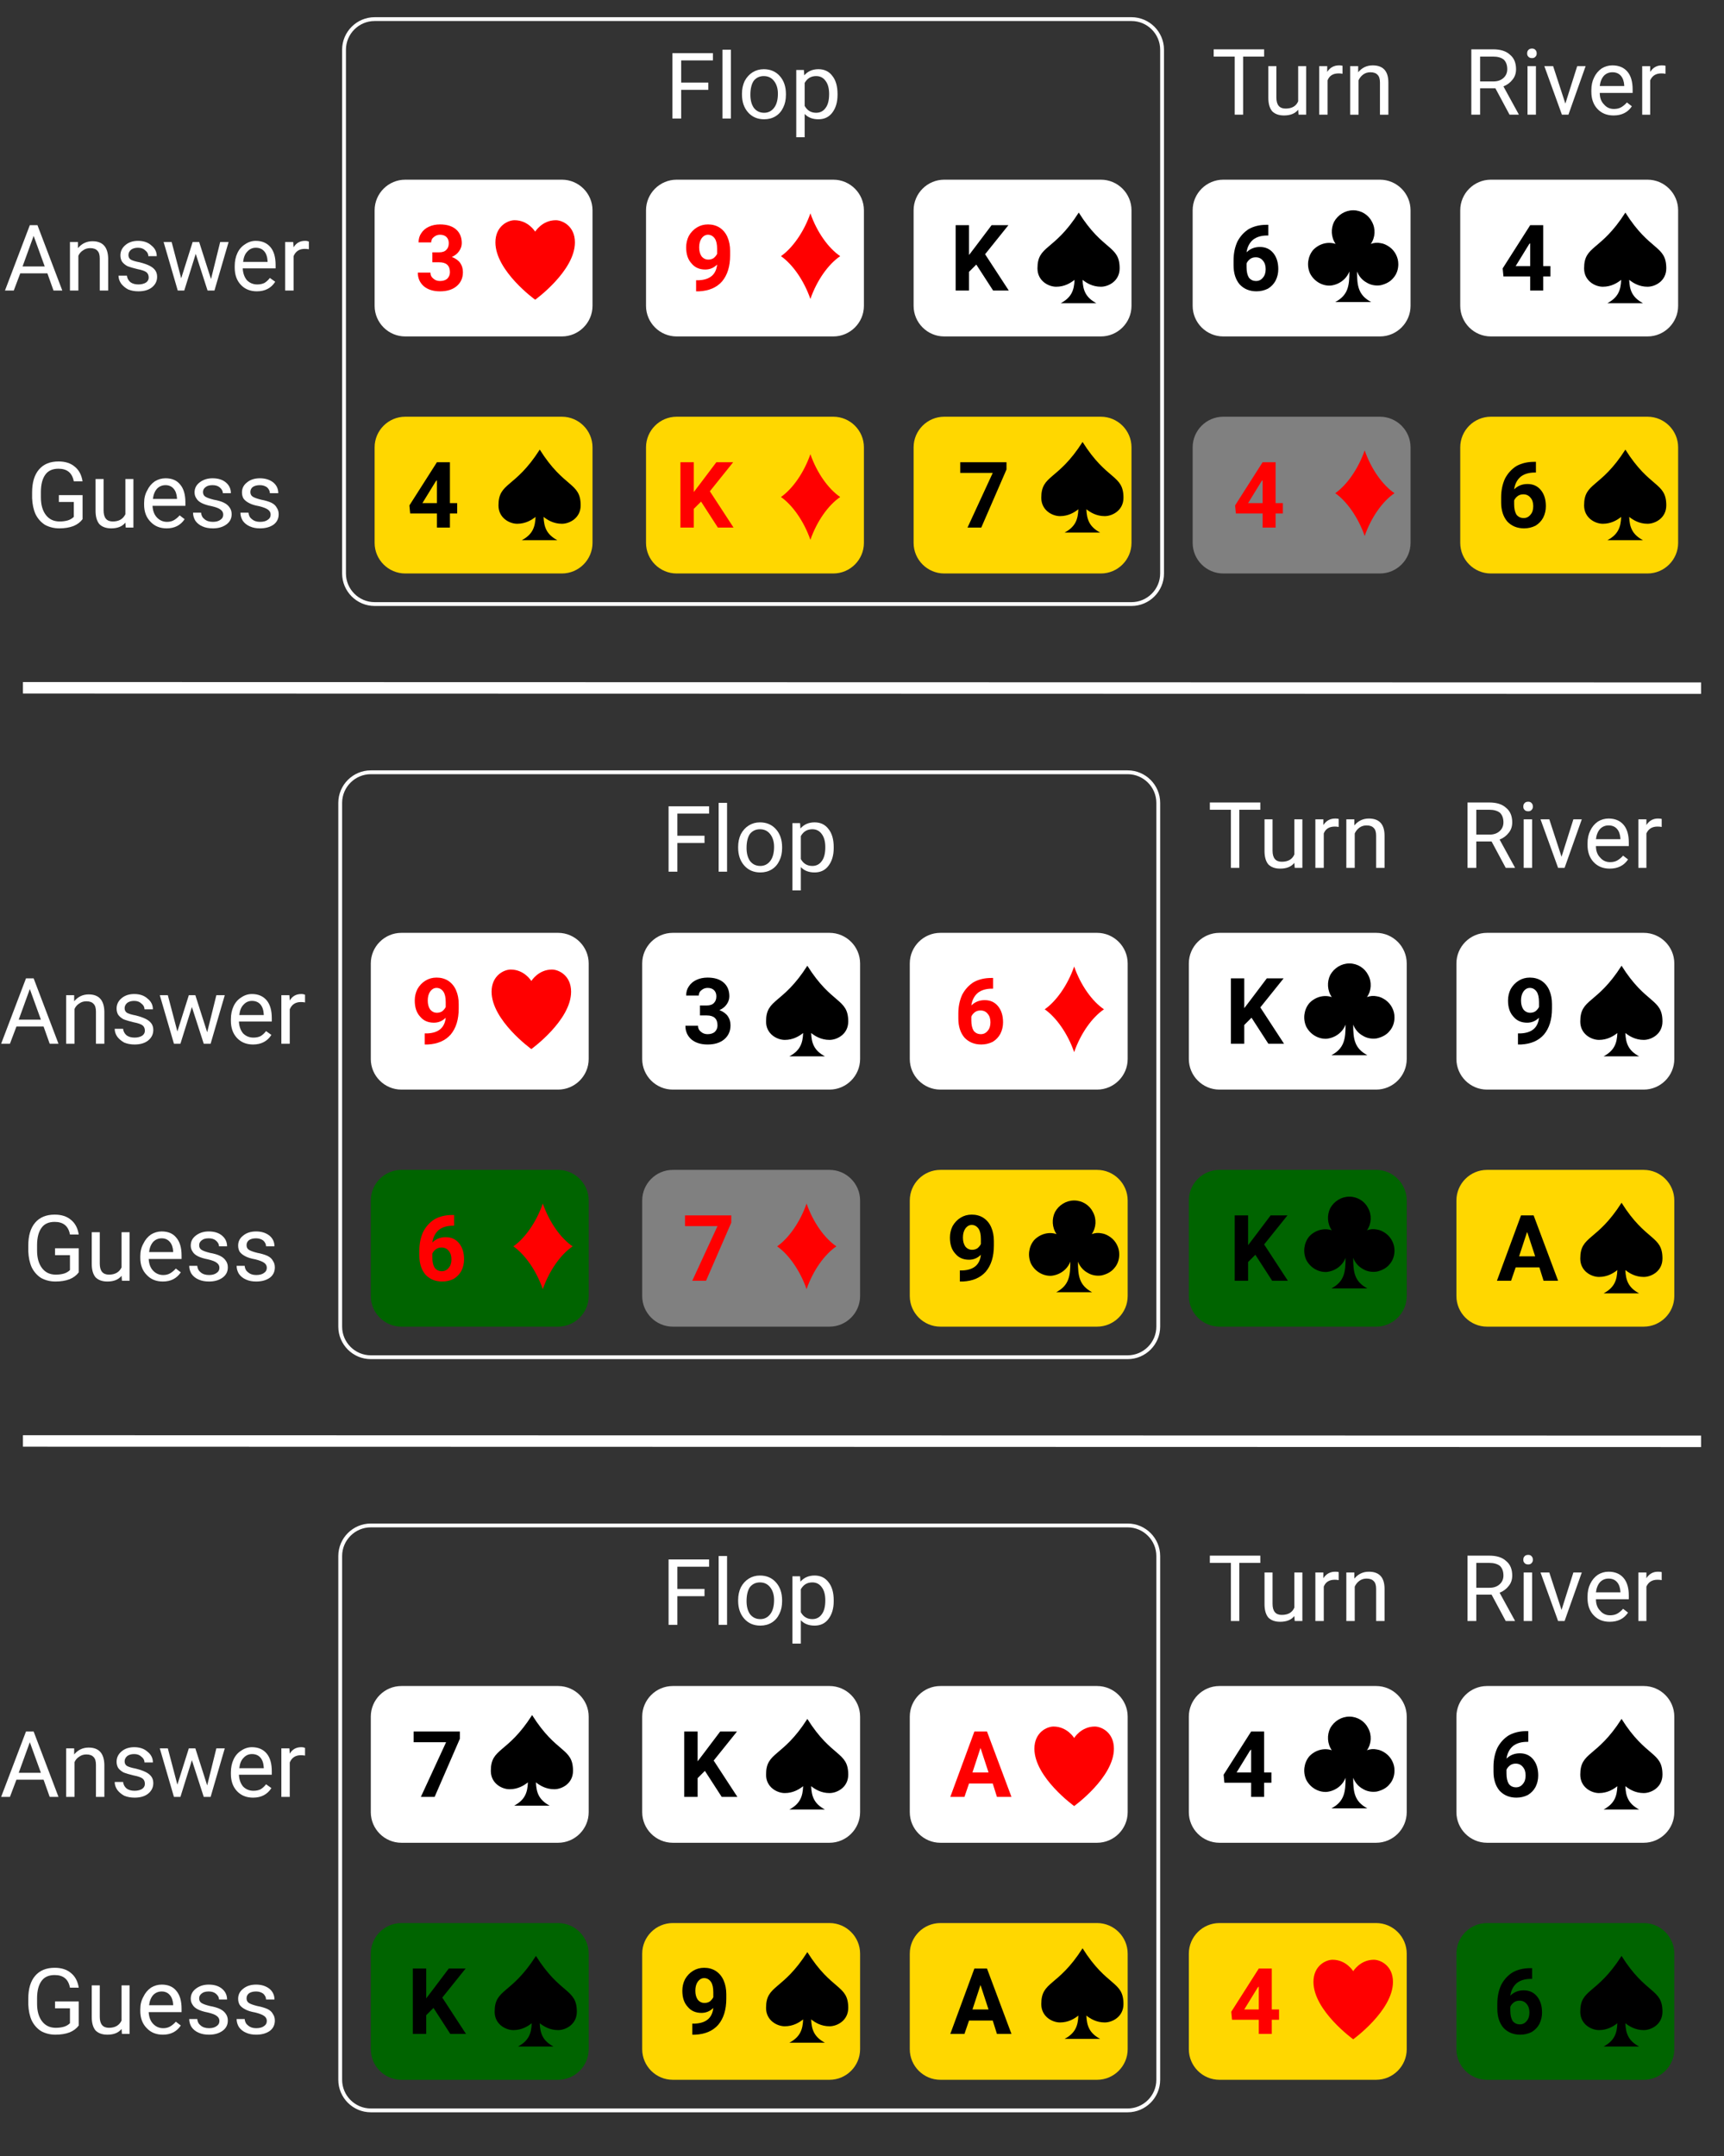 <svg version="1.2" xmlns="http://www.w3.org/2000/svg" viewBox="0 0 451 564" width="451" height="564">
	<rect x="0" y="0" width="451" height="564" fill="#333333" stroke="none"/>
	<title>help1-svg</title>
	<style>
		.s0 { fill: #ffffff } 
		.s1 { fill: #ffd700 } 
		.s2 { fill: #808080 } 
		.s3 { fill: none;stroke: #ffffff } 
		.s4 { fill: #ff0000 } 
		.s5 { fill: #000000 } 
		.s6 { fill: #006400 } 
	</style>
	<path id="Shape 4" class="s0" d="m445 178.5v3l-439-0.1v-3z"/>
	<path id="Answer" fill-rule="evenodd" class="s0" d="m14 76l-1.6-4.5h-7.1l-1.7 4.5h-2.3l6.5-17.1h2l6.5 17.1zm-5.2-14.3l-2.9 8h5.8zm9.5 1.6h2.1v1.6q1.5-1.8 3.8-1.8 4 0 4.1 4.5v8.4h-2.2v-8.4q0-1.4-0.6-2-0.6-0.7-1.9-0.7-1.1 0-1.9 0.6-0.8 0.5-1.2 1.4v9.1h-2.2zm20.6 9.3q0-0.9-0.6-1.4-0.7-0.5-2.3-0.8-1.7-0.4-2.7-0.8-0.9-0.5-1.4-1.2-0.4-0.7-0.4-1.6 0-1.6 1.3-2.7 1.3-1.1 3.3-1.1 2.2 0 3.5 1.2 1.4 1.1 1.4 2.8h-2.2q0-0.9-0.8-1.5-0.7-0.7-1.9-0.7-1.1 0-1.8 0.5-0.7 0.6-0.7 1.4 0 0.8 0.6 1.2 0.7 0.4 2.3 0.7 1.6 0.4 2.6 0.9 1 0.5 1.5 1.2 0.5 0.7 0.5 1.7 0 1.7-1.4 2.8-1.3 1-3.5 1-1.5 0-2.7-0.5-1.1-0.6-1.8-1.5-0.7-1-0.7-2.1h2.2q0.1 1 0.9 1.7 0.8 0.6 2.1 0.6 1.2 0 2-0.5 0.7-0.5 0.7-1.3zm13.2-9.3l3.1 9.7 2.4-9.7h2.2l-3.7 12.7h-1.8l-3.1-9.6-3 9.6h-1.7l-3.7-12.7h2.1l2.5 9.5 3-9.5zm15.1 12.9q-2.6 0-4.2-1.7-1.6-1.7-1.6-4.5v-0.4q0-1.9 0.7-3.4 0.7-1.5 2-2.3 1.3-0.9 2.8-0.9 2.5 0 3.9 1.7 1.3 1.6 1.3 4.6v0.9h-8.6q0.1 1.9 1.1 3.1 1.1 1.1 2.7 1.1 1.1 0 1.9-0.4 0.8-0.5 1.4-1.3l1.4 1q-1.6 2.5-4.8 2.5zm-0.3-11.4q-1.3 0-2.2 1-0.9 0.9-1.1 2.7h6.4v-0.2q-0.1-1.7-0.9-2.6-0.8-0.9-2.2-0.9zm13.9-1.6v2q-0.5-0.1-1.1-0.1-2.1 0-2.9 1.9v9h-2.2v-12.7h2.1l0.1 1.4q1-1.7 3-1.7 0.6 0 1 0.2z"/>
	<path id="Guess" fill-rule="evenodd" class="s0" d="m21.6 129.5v6.3q-0.9 1.2-2.4 1.8-1.6 0.6-3.7 0.6-2 0-3.7-0.9-1.6-1-2.5-2.8-0.8-1.8-0.9-4.2v-1.5q0-3.9 1.8-6 1.8-2.1 5.1-2.1 2.7 0 4.3 1.4 1.6 1.3 2 3.8h-2.3q-0.6-3.3-4-3.3-2.3 0-3.4 1.5-1.2 1.6-1.2 4.6v1.4q0 2.9 1.3 4.6 1.3 1.7 3.6 1.7 1.2 0 2.2-0.3 0.9-0.3 1.5-0.9v-3.9h-3.9v-1.8zm11.3 8.5l-0.1-1.3q-1.2 1.5-3.7 1.5-2 0-3.1-1.1-1-1.2-1-3.5v-8.3h2.1v8.2q0 2.9 2.4 2.9 2.4 0 3.3-1.9v-9.2h2.1v12.7zm10.7 0.2q-2.6 0-4.2-1.7-1.7-1.7-1.7-4.5v-0.4q0-1.9 0.8-3.3 0.7-1.5 2-2.4 1.3-0.8 2.8-0.8 2.5 0 3.8 1.6 1.4 1.6 1.4 4.7v0.9h-8.6q0.1 1.9 1.1 3 1.1 1.2 2.7 1.2 1.1 0 1.9-0.5 0.8-0.5 1.4-1.2l1.3 1q-1.6 2.4-4.7 2.4zm-0.3-11.3q-1.3 0-2.2 0.9-0.9 1-1.1 2.7h6.3v-0.2q-0.1-1.6-0.9-2.5-0.8-0.9-2.1-0.9zm15.1 7.7q0-0.8-0.7-1.3-0.6-0.5-2.3-0.9-1.6-0.3-2.6-0.8-1-0.5-1.4-1.2-0.5-0.7-0.5-1.6 0-1.6 1.3-2.6 1.4-1.1 3.4-1.1 2.2 0 3.5 1.1 1.3 1.1 1.3 2.8h-2.1q0-0.8-0.8-1.5-0.7-0.6-1.9-0.6-1.2 0-1.8 0.5-0.7 0.5-0.7 1.3 0 0.8 0.6 1.2 0.6 0.4 2.2 0.8 1.7 0.3 2.7 0.8 1 0.5 1.5 1.3 0.5 0.7 0.5 1.7 0 1.7-1.4 2.7-1.4 1-3.5 1-1.6 0-2.7-0.5-1.2-0.5-1.9-1.5-0.6-1-0.6-2.1h2.1q0.1 1.1 0.9 1.7 0.8 0.7 2.2 0.7 1.2 0 1.9-0.5 0.8-0.5 0.8-1.4zm12.4 0q0-0.8-0.7-1.3-0.7-0.5-2.3-0.9-1.7-0.3-2.6-0.8-1-0.5-1.5-1.2-0.4-0.7-0.4-1.6 0-1.6 1.3-2.6 1.3-1.1 3.4-1.1 2.1 0 3.5 1.1 1.3 1.1 1.3 2.8h-2.2q0-0.8-0.7-1.5-0.8-0.6-1.9-0.6-1.2 0-1.9 0.5-0.6 0.5-0.6 1.3 0 0.8 0.6 1.2 0.6 0.4 2.2 0.8 1.6 0.3 2.7 0.8 1 0.5 1.4 1.3 0.5 0.7 0.5 1.7 0 1.7-1.3 2.7-1.4 1-3.6 1-1.5 0-2.6-0.5-1.2-0.5-1.9-1.5-0.6-1-0.6-2.1h2.1q0.1 1.1 0.9 1.7 0.8 0.7 2.1 0.7 1.3 0 2-0.5 0.8-0.5 0.8-1.4z"/>
	<path id="Shape 1" class="s0" d="m98 55c0-4.4 3.6-8 8-8h41c4.4 0 8 3.6 8 8v25c0 4.4-3.6 8-8 8h-41c-4.4 0-8-3.6-8-8z"/>
	<path id="Shape 1 copy 3" class="s0" d="m312 55c0-4.4 3.6-8 8-8h41c4.4 0 8 3.6 8 8v25c0 4.4-3.6 8-8 8h-41c-4.4 0-8-3.6-8-8z"/>
	<path id="Shape 1 copy 4" class="s0" d="m382 55c0-4.4 3.6-8 8-8h41c4.4 0 8 3.6 8 8v25c0 4.4-3.6 8-8 8h-41c-4.4 0-8-3.6-8-8z"/>
	<path id="Shape 1 copy" class="s0" d="m169 55c0-4.4 3.6-8 8-8h41c4.4 0 8 3.6 8 8v25c0 4.4-3.6 8-8 8h-41c-4.4 0-8-3.6-8-8z"/>
	<path id="Shape 1 copy 2" class="s0" d="m239 55c0-4.4 3.6-8 8-8h41c4.4 0 8 3.6 8 8v25c0 4.4-3.6 8-8 8h-41c-4.4 0-8-3.6-8-8z"/>
	<path id="Shape 1 copy 5" class="s1" d="m98 117c0-4.4 3.6-8 8-8h41c4.4 0 8 3.6 8 8v25c0 4.4-3.6 8-8 8h-41c-4.4 0-8-3.6-8-8z"/>
	<path id="Shape 1 copy 6" class="s2" d="m312 117c0-4.4 3.6-8 8-8h41c4.4 0 8 3.6 8 8v25c0 4.4-3.6 8-8 8h-41c-4.4 0-8-3.6-8-8z"/>
	<path id="Shape 1 copy 7" class="s1" d="m382 117c0-4.4 3.6-8 8-8h41c4.4 0 8 3.6 8 8v25c0 4.4-3.6 8-8 8h-41c-4.4 0-8-3.6-8-8z"/>
	<path id="Shape 1 copy 8" class="s1" d="m169 117c0-4.4 3.6-8 8-8h41c4.4 0 8 3.6 8 8v25c0 4.4-3.6 8-8 8h-41c-4.4 0-8-3.6-8-8z"/>
	<path id="Shape 1 copy 9" class="s1" d="m239 117c0-4.4 3.6-8 8-8h41c4.4 0 8 3.6 8 8v25c0 4.4-3.6 8-8 8h-41c-4.4 0-8-3.6-8-8z"/>
	<path id="Shape 2" class="s3" d="m90 13c0-4.4 3.6-8 8-8h198c4.4 0 8 3.6 8 8v137c0 4.4-3.6 8-8 8h-198c-4.4 0-8-3.6-8-8z"/>
	<path id="Layer copy 28" class="s4" d="m150.4 63.4c0 7.5-10.4 15-10.4 15 0 0-10.4-7.5-10.4-15 0-4.3 3.3-5.8 5-5.8 3.6 0 5.4 3 5.4 3 0 0 1.8-3 5.4-3 1.7 0 5 1.5 5 5.8z"/>
	<path id="Layer copy" class="s5" d="m151.9 132.2c0 3.3-2.9 4.8-4.9 4.8-2.2 0-3.8-1-4.8-1.8 0.1 2.7 0.8 4.6 3.6 6.1h-9.3c2.8-1.5 3.5-3.4 3.6-6.1-1 0.8-2.6 1.8-4.8 1.8-2 0-4.9-1.5-4.9-4.8 0-6.1 4.3-4.4 10.8-14.6 6.4 10.2 10.7 8.5 10.7 14.6z"/>
	<path id="Layer copy 6" class="s5" d="m435.9 70.2c0 3.3-2.9 4.8-4.9 4.8-2.2 0-3.8-1-4.8-1.8 0.1 2.7 0.8 4.6 3.6 6.1h-9.3c2.8-1.5 3.5-3.4 3.6-6.1-1 0.8-2.6 1.8-4.8 1.8-2 0-4.9-1.5-4.9-4.8 0-6.1 4.3-4.4 10.8-14.6 6.4 10.2 10.7 8.5 10.7 14.6z"/>
	<path id="Layer copy 8" class="s5" d="m435.9 132.2c0 3.3-2.9 4.8-4.9 4.8-2.2 0-3.8-1-4.8-1.8 0.1 2.7 0.8 4.6 3.6 6.1h-9.3c2.8-1.5 3.5-3.4 3.6-6.1-1 0.8-2.6 1.8-4.8 1.8-2 0-4.9-1.5-4.9-4.8 0-6.1 4.3-4.4 10.8-14.6 6.4 10.2 10.7 8.5 10.7 14.6z"/>
	<path id="Layer copy 7" class="s5" d="m292.9 70.2c0 3.3-2.9 4.8-4.9 4.8-2.2 0-3.8-1-4.8-1.8 0.1 2.7 0.8 4.6 3.6 6.1h-9.3c2.8-1.5 3.5-3.4 3.6-6.1-1 0.8-2.6 1.8-4.8 1.8-2 0-4.9-1.5-4.9-4.8 0-6.1 4.3-4.4 10.8-14.6 6.4 10.2 10.7 8.5 10.7 14.6z"/>
	<path id="Layer copy 30" class="s5" d="m293.9 130.2c0 3.3-2.9 4.8-4.9 4.8-2.2 0-3.8-1-4.8-1.8 0.1 2.7 0.8 4.6 3.6 6.1h-9.3c2.8-1.5 3.5-3.4 3.6-6.1-1 0.8-2.6 1.8-4.8 1.8-2 0-4.9-1.5-4.9-4.8 0-6.1 4.3-4.4 10.8-14.6 6.4 10.2 10.7 8.5 10.7 14.6z"/>
	<path id="7" class="s5" d="m263.3 120.9v1.9l-6.6 15.2h-3.6l6.6-14.3h-8.5v-2.8z"/>
	<path id="Layer" class="s5" d="m365.8 69.1c0 1.3-0.4 2.6-1.3 3.6-0.8 1-2 1.6-3.3 1.9-1.2 0.2-2.6 0-3.7-0.7-1.1-0.6-2-1.6-2.5-2.9 0 3.7 0.3 6.2 3.7 8h-9.4c3.4-1.8 3.7-4.3 3.7-8-0.8 2.1-2.8 3.5-5 3.7-2.2 0.1-4.3-1.2-5.3-3.2-0.9-2-0.6-4.4 0.8-6.1 1.5-1.6 3.8-2.3 5.9-1.6-1.2-1.7-1.3-4-0.4-5.8 1-1.8 2.9-3 5-3 2.1 0 4 1.2 4.9 3 1 1.8 0.9 4.1-0.3 5.8 0.8-0.3 1.7-0.4 2.6-0.2 0.8 0.1 1.6 0.5 2.3 1 0.7 0.5 1.3 1.2 1.7 2 0.4 0.8 0.6 1.6 0.6 2.5z"/>
	<path id="Layer copy 2" class="s4" d="m364.8 129c-3.1 2.1-6.1 6.3-7.8 11.2-1.7-4.9-4.7-9.1-7.7-11.2 3-2.1 6-6.3 7.7-11.2 1.7 4.9 4.7 9.1 7.8 11.2z"/>
	<path id="Layer copy 5" class="s4" d="m219.8 67c-3.1 2.1-6.1 6.3-7.8 11.2-1.7-4.9-4.7-9.1-7.7-11.2 3-2.1 6-6.3 7.7-11.2 1.7 4.9 4.7 9.1 7.8 11.2z"/>
	<path id="Layer copy 29" class="s4" d="m219.8 130c-3.1 2.1-6.1 6.3-7.8 11.2-1.7-4.9-4.7-9.1-7.7-11.2 3-2.1 6-6.3 7.7-11.2 1.7 4.9 4.7 9.1 7.8 11.2z"/>
	<path id="K copy 5" class="s5" d="m259.8 76l-4.4-6.8-1.9 1.9v4.9h-3.5v-17.1h3.5v7.8l1.6-2.1 4.3-5.7h4.4l-6.1 7.6 6.2 9.5z"/>
	<path id="K copy 6" class="s4" d="m187.8 138l-4.4-6.8-1.9 1.9v4.9h-3.5v-17.1h3.5v7.8l1.6-2.1 4.3-5.7h4.4l-6.1 7.6 6.2 9.5z"/>
	<path id="9 copy 3" fill-rule="evenodd" class="s4" d="m187.6 69.2q-1.3 1.3-3.1 1.3-2.3 0-3.6-1.6-1.4-1.5-1.4-4.2 0-1.6 0.7-3 0.8-1.4 2.1-2.2 1.3-0.8 2.9-0.8 1.7 0 3 0.8 1.4 0.9 2.1 2.5 0.7 1.6 0.7 3.6v1.2q0 4.3-2.1 6.8-2.1 2.4-6 2.6h-0.8v-2.9h0.7q4.4-0.2 4.8-4.1zm-2.3-1.3q0.8 0 1.4-0.4 0.6-0.5 0.9-1.1v-1.3q0-1.8-0.6-2.7-0.7-1-1.8-1-1 0-1.7 1-0.6 0.9-0.6 2.3 0 1.4 0.6 2.3 0.7 0.9 1.8 0.9z"/>
	<path id="4" fill-rule="evenodd" class="s4" d="m333.7 120.9v10.7h1.9v2.7h-1.9v3.7h-3.4v-3.7h-7l-0.2-2.1 7.2-11.3zm-3.7 5l-3.5 5.7h3.8v-6z"/>
	<path id="6" fill-rule="evenodd" class="s5" d="m401.3 120.8h0.5v2.8h-0.3q-2.3 0-3.7 1.1-1.4 1.2-1.7 3.3 1.4-1.4 3.5-1.4 2.2 0 3.5 1.6 1.3 1.6 1.3 4.2 0 1.6-0.7 3-0.7 1.3-2 2.1-1.4 0.7-3 0.7-2.7 0-4.4-1.8-1.6-1.9-1.6-5v-1.3q0-2.7 1-4.9 1.1-2.1 3-3.3 2-1.1 4.6-1.1zm-2.8 8.5q-0.8 0-1.4 0.4-0.7 0.5-1 1.2v1q0 1.7 0.6 2.7 0.7 0.9 1.9 0.9 1.1 0 1.8-0.9 0.7-0.8 0.7-2.2 0-1.4-0.7-2.2-0.7-0.9-1.9-0.9z"/>
	<path id="6" fill-rule="evenodd" class="s5" d="m331.3 58.8h0.5v2.8h-0.3q-2.3 0-3.7 1.1-1.4 1.2-1.7 3.3 1.4-1.4 3.5-1.4 2.2 0 3.5 1.6 1.3 1.6 1.3 4.2 0 1.6-0.7 3-0.7 1.3-2 2.1-1.4 0.7-3 0.7-2.7 0-4.4-1.8-1.6-1.9-1.6-5v-1.3q0-2.7 1-4.9 1.1-2.1 3-3.3 2-1.1 4.6-1.1zm-2.8 8.5q-0.8 0-1.4 0.4-0.7 0.5-1 1.2v1q0 1.7 0.6 2.7 0.7 0.9 1.9 0.9 1.1 0 1.8-0.9 0.7-0.8 0.7-2.2 0-1.4-0.7-2.2-0.7-0.9-1.9-0.9z"/>
	<path id="4" fill-rule="evenodd" class="s5" d="m403.7 58.9v10.7h1.9v2.7h-1.9v3.7h-3.4v-3.7h-7l-0.2-2.1 7.2-11.3zm-3.7 5l-3.5 5.7h3.8v-6z"/>
	<path id="4 copy 5" fill-rule="evenodd" class="s5" d="m117.7 120.9v10.7h1.9v2.7h-1.9v3.7h-3.4v-3.7h-7l-0.2-2.1 7.2-11.3zm-3.7 5l-3.5 5.7h3.8v-6z"/>
	<path id="3" class="s4" d="m113.1 68.6v-2.6h1.8q1.3 0 1.9-0.7 0.6-0.6 0.6-1.7 0-1-0.6-1.6-0.6-0.6-1.7-0.6-0.9 0-1.6 0.6-0.7 0.5-0.7 1.4h-3.3q0-1.4 0.7-2.4 0.7-1.1 2-1.7 1.3-0.6 2.9-0.6 2.7 0 4.2 1.3 1.5 1.3 1.5 3.6 0 1.1-0.7 2.1-0.7 1-1.9 1.5 1.5 0.6 2.2 1.6 0.7 1 0.7 2.4 0 2.3-1.7 3.7-1.6 1.3-4.3 1.3-2.6 0-4.2-1.3-1.6-1.4-1.6-3.6h3.3q0 1 0.8 1.6 0.7 0.6 1.7 0.6 1.2 0 1.9-0.6 0.7-0.7 0.7-1.7 0-2.6-2.8-2.6z"/>
	<path id="Flop" fill-rule="evenodd" class="s0" d="m185.3 21.6v1.9h-7.1v7.5h-2.3v-17.1h10.6v1.9h-8.3v5.8zm5.9-8.6v18h-2.2v-18zm2.9 11.7v-0.2q0-1.8 0.7-3.3 0.8-1.5 2.1-2.3 1.3-0.8 2.9-0.8 2.6 0 4.2 1.8 1.6 1.8 1.6 4.7v0.2q0 1.9-0.7 3.3-0.7 1.5-2 2.3-1.3 0.8-3 0.8-2.6 0-4.2-1.8-1.6-1.8-1.6-4.7zm2.2 0.1q0 2.1 0.9 3.4 1 1.3 2.7 1.3 1.6 0 2.6-1.3 1-1.3 1-3.7 0-2-1-3.3-1-1.3-2.7-1.3-1.6 0-2.6 1.2-0.9 1.3-0.9 3.7zm22.8-0.2v0.2q0 2.9-1.4 4.7-1.3 1.7-3.6 1.7-2.3 0-3.6-1.4v6.1h-2.2v-17.6h2l0.1 1.4q1.4-1.6 3.7-1.6 2.3 0 3.6 1.7 1.4 1.7 1.4 4.8zm-2.2 0q0-2.2-0.9-3.4-0.9-1.3-2.5-1.3-2 0-3 1.8v6q1 1.8 3 1.8 1.6 0 2.5-1.3 0.9-1.2 0.9-3.6z"/>
	<path id="Turn" class="s0" d="m330.7 12.9v1.9h-5.5v15.2h-2.2v-15.2h-5.5v-1.9zm9 17.1l-0.1-1.3q-1.2 1.5-3.7 1.5-2 0-3.1-1.1-1-1.2-1-3.5v-8.3h2.1v8.2q0 2.9 2.4 2.9 2.5 0 3.3-1.9v-9.2h2.1v12.7zm11.5-12.8v2.1q-0.5-0.1-1-0.1-2.2 0-2.9 1.8v9h-2.2v-12.7h2.1v1.5q1.1-1.7 3.1-1.7 0.6 0 0.9 0.1zm2 0.1h2.1v1.6q1.5-1.8 3.8-1.8 4.1 0 4.1 4.5v8.4h-2.2v-8.4q0-1.4-0.6-2-0.6-0.7-1.9-0.7-1.1 0-1.9 0.6-0.8 0.6-1.2 1.5v9h-2.2z"/>
	<path id="River" fill-rule="evenodd" class="s0" d="m394.9 30l-3.7-6.9h-4v6.9h-2.3v-17.1h5.7q2.9 0 4.4 1.4 1.6 1.3 1.6 3.8 0 1.6-0.9 2.7-0.9 1.2-2.4 1.8l4 7.3v0.1zm-7.7-15.2v6.5h3.5q1.6 0 2.6-0.9 1-0.9 1-2.3 0-1.6-0.9-2.5-1-0.8-2.8-0.8zm14.6 2.5v12.7h-2.2v-12.7zm-2.3-3.3q0-0.6 0.3-0.9 0.3-0.4 1-0.4 0.6 0 0.9 0.4 0.3 0.3 0.3 0.9 0 0.5-0.3 0.8-0.3 0.4-0.9 0.4-0.7 0-1-0.4-0.3-0.3-0.3-0.8zm6.8 3.3l3.2 9.8 3.1-9.8h2.2l-4.5 12.7h-1.7l-4.6-12.7zm15.8 12.9q-2.6 0-4.2-1.7-1.6-1.7-1.6-4.5v-0.4q0-1.9 0.7-3.3 0.7-1.5 2-2.4 1.3-0.8 2.8-0.8 2.5 0 3.9 1.6 1.4 1.6 1.4 4.7v0.9h-8.6q0 1.9 1.1 3 1 1.2 2.6 1.2 1.2 0 2-0.5 0.8-0.5 1.4-1.2l1.3 1q-1.6 2.4-4.8 2.4zm-0.3-11.3q-1.3 0-2.2 0.9-0.9 1-1.1 2.7h6.4v-0.2q-0.1-1.6-0.9-2.5-0.8-0.9-2.2-0.9zm13.9 0.4q-0.5-0.1-1.1-0.1-2.1 0-2.9 1.8v9h-2.1v-12.7h2.1v1.5q1.1-1.7 3-1.7 0.7 0 1 0.1z"/>
	<path id="Shape 4 copy" class="s0" d="m445 375.5v3l-439-0.1v-3z"/>
	<path id="Answer copy" fill-rule="evenodd" class="s0" d="m13 273l-1.6-4.5h-7.1l-1.7 4.5h-2.3l6.5-17.1h2l6.5 17.1zm-5.2-14.3l-2.9 8h5.8zm9.5 1.6h2.1v1.6q1.5-1.8 3.8-1.8 4 0 4.1 4.5v8.4h-2.2v-8.4q0-1.4-0.6-2-0.6-0.7-1.9-0.7-1.1 0-1.9 0.6-0.8 0.5-1.2 1.4v9.1h-2.2zm20.6 9.3q0-0.9-0.6-1.4-0.7-0.5-2.3-0.8-1.7-0.4-2.7-0.8-0.9-0.5-1.4-1.2-0.4-0.7-0.4-1.6 0-1.6 1.3-2.7 1.3-1.1 3.3-1.1 2.2 0 3.5 1.2 1.4 1.1 1.4 2.8h-2.2q0-0.9-0.8-1.5-0.7-0.7-1.9-0.7-1.1 0-1.8 0.5-0.7 0.6-0.7 1.4 0 0.8 0.6 1.2 0.7 0.4 2.3 0.7 1.6 0.4 2.6 0.9 1 0.5 1.5 1.2 0.5 0.7 0.5 1.7 0 1.7-1.4 2.8-1.3 1-3.5 1-1.5 0-2.7-0.5-1.1-0.6-1.8-1.5-0.7-1-0.7-2.1h2.2q0.1 1 0.9 1.7 0.8 0.6 2.1 0.6 1.2 0 2-0.5 0.7-0.5 0.7-1.3zm13.2-9.3l3.1 9.7 2.4-9.7h2.2l-3.7 12.7h-1.8l-3.1-9.6-3 9.6h-1.7l-3.7-12.7h2.1l2.5 9.5 3-9.5zm15.1 12.9q-2.6 0-4.2-1.7-1.6-1.7-1.6-4.5v-0.4q0-1.9 0.7-3.4 0.7-1.5 2-2.3 1.3-0.9 2.8-0.9 2.5 0 3.9 1.7 1.3 1.6 1.3 4.6v0.9h-8.6q0.1 1.9 1.1 3.1 1.1 1.1 2.7 1.1 1.1 0 1.9-0.4 0.8-0.5 1.4-1.3l1.4 1q-1.6 2.5-4.8 2.5zm-0.3-11.4q-1.3 0-2.2 1-0.9 0.9-1.1 2.7h6.4v-0.2q-0.1-1.7-0.9-2.6-0.8-0.9-2.2-0.9zm13.9-1.6v2q-0.5-0.1-1.1-0.1-2.1 0-2.9 1.9v9h-2.2v-12.7h2.1l0.1 1.4q1-1.7 3-1.7 0.6 0 1 0.2z"/>
	<path id="Guess copy" fill-rule="evenodd" class="s0" d="m20.6 326.5v6.3q-0.9 1.2-2.4 1.8-1.6 0.6-3.7 0.6-2 0-3.7-0.9-1.6-1-2.5-2.8-0.8-1.8-0.9-4.2v-1.5q0-3.9 1.8-6 1.8-2.1 5.1-2.1 2.7 0 4.3 1.4 1.6 1.3 2 3.8h-2.3q-0.6-3.3-4-3.3-2.3 0-3.4 1.5-1.2 1.6-1.2 4.6v1.4q0 2.9 1.3 4.6 1.3 1.7 3.6 1.7 1.2 0 2.2-0.3 0.9-0.3 1.5-0.9v-3.9h-3.9v-1.8zm11.3 8.5l-0.1-1.3q-1.2 1.5-3.7 1.5-2 0-3.1-1.1-1-1.2-1-3.5v-8.3h2.1v8.2q0 2.9 2.4 2.9 2.4 0 3.3-1.9v-9.2h2.1v12.7zm10.7 0.2q-2.6 0-4.2-1.7-1.7-1.7-1.7-4.5v-0.4q0-1.9 0.8-3.3 0.7-1.5 2-2.4 1.3-0.8 2.8-0.8 2.5 0 3.8 1.6 1.4 1.6 1.4 4.7v0.9h-8.6q0.1 1.9 1.1 3 1.1 1.2 2.7 1.2 1.1 0 1.9-0.5 0.8-0.5 1.4-1.2l1.3 1q-1.6 2.4-4.7 2.4zm-0.3-11.3q-1.3 0-2.2 0.9-0.9 1-1.1 2.7h6.3v-0.2q-0.1-1.6-0.9-2.5-0.8-0.9-2.1-0.9zm15.1 7.7q0-0.8-0.7-1.3-0.6-0.5-2.3-0.9-1.6-0.3-2.6-0.8-1-0.5-1.4-1.2-0.5-0.7-0.5-1.6 0-1.6 1.3-2.6 1.4-1.1 3.4-1.1 2.2 0 3.5 1.1 1.3 1.1 1.3 2.8h-2.1q0-0.8-0.8-1.5-0.7-0.6-1.9-0.6-1.2 0-1.8 0.5-0.7 0.5-0.7 1.3 0 0.8 0.6 1.2 0.6 0.4 2.2 0.8 1.7 0.3 2.7 0.8 1 0.5 1.5 1.3 0.5 0.7 0.5 1.7 0 1.7-1.4 2.7-1.4 1-3.5 1-1.6 0-2.7-0.5-1.2-0.5-1.9-1.5-0.6-1-0.6-2.1h2.1q0.1 1.1 0.9 1.7 0.8 0.7 2.2 0.7 1.2 0 1.9-0.5 0.8-0.5 0.8-1.4zm12.4 0q0-0.8-0.7-1.3-0.7-0.5-2.3-0.9-1.7-0.3-2.6-0.8-1-0.5-1.5-1.2-0.4-0.7-0.4-1.6 0-1.6 1.3-2.6 1.3-1.1 3.4-1.1 2.1 0 3.5 1.1 1.3 1.1 1.3 2.8h-2.2q0-0.8-0.7-1.5-0.8-0.6-1.9-0.6-1.2 0-1.9 0.5-0.6 0.5-0.6 1.3 0 0.8 0.6 1.2 0.6 0.4 2.2 0.8 1.6 0.3 2.7 0.8 1 0.5 1.4 1.3 0.5 0.7 0.5 1.7 0 1.7-1.3 2.7-1.4 1-3.6 1-1.5 0-2.6-0.5-1.2-0.5-1.9-1.5-0.6-1-0.6-2.1h2.1q0.1 1.1 0.9 1.7 0.8 0.7 2.1 0.7 1.3 0 2-0.5 0.8-0.5 0.8-1.4z"/>
	<path id="Shape 1 copy 10" class="s0" d="m97 252c0-4.4 3.6-8 8-8h41c4.4 0 8 3.6 8 8v25c0 4.4-3.6 8-8 8h-41c-4.4 0-8-3.6-8-8z"/>
	<path id="Shape 1 copy 11" class="s0" d="m311 252c0-4.4 3.6-8 8-8h41c4.4 0 8 3.6 8 8v25c0 4.4-3.6 8-8 8h-41c-4.4 0-8-3.6-8-8z"/>
	<path id="Shape 1 copy 12" class="s0" d="m381 252c0-4.4 3.6-8 8-8h41c4.4 0 8 3.6 8 8v25c0 4.4-3.6 8-8 8h-41c-4.4 0-8-3.6-8-8z"/>
	<path id="Shape 1 copy 13" class="s0" d="m168 252c0-4.4 3.6-8 8-8h41c4.4 0 8 3.6 8 8v25c0 4.4-3.6 8-8 8h-41c-4.4 0-8-3.6-8-8z"/>
	<path id="Shape 1 copy 14" class="s0" d="m238 252c0-4.4 3.6-8 8-8h41c4.4 0 8 3.6 8 8v25c0 4.4-3.6 8-8 8h-41c-4.4 0-8-3.6-8-8z"/>
	<path id="Shape 1 copy 15" class="s1" d="m238 314c0-4.4 3.6-8 8-8h41c4.4 0 8 3.6 8 8v25c0 4.4-3.6 8-8 8h-41c-4.4 0-8-3.6-8-8z"/>
	<path id="Shape 1 copy 16" class="s6" d="m311 314c0-4.4 3.6-8 8-8h41c4.4 0 8 3.6 8 8v25c0 4.4-3.6 8-8 8h-41c-4.4 0-8-3.6-8-8z"/>
	<path id="Shape 1 copy 17" class="s1" d="m381 314c0-4.4 3.6-8 8-8h41c4.4 0 8 3.6 8 8v25c0 4.4-3.6 8-8 8h-41c-4.4 0-8-3.6-8-8z"/>
	<path id="Shape 1 copy 18" class="s2" d="m168 314c0-4.4 3.6-8 8-8h41c4.4 0 8 3.6 8 8v25c0 4.4-3.6 8-8 8h-41c-4.4 0-8-3.6-8-8z"/>
	<path id="Shape 1 copy 19" class="s6" d="m97 314c0-4.4 3.6-8 8-8h41c4.4 0 8 3.6 8 8v25c0 4.4-3.6 8-8 8h-41c-4.4 0-8-3.6-8-8z"/>
	<path id="Shape 2 copy" class="s3" d="m89 210c0-4.4 3.6-8 8-8h198c4.4 0 8 3.6 8 8v137c0 4.4-3.6 8-8 8h-198c-4.4 0-8-3.6-8-8z"/>
	<path id="3 copy" class="s5" d="m183.1 265.6v-2.6h1.8q1.3 0 1.9-0.7 0.6-0.6 0.6-1.7 0-1-0.6-1.6-0.6-0.6-1.7-0.6-0.9 0-1.6 0.6-0.7 0.5-0.7 1.4h-3.3q0-1.4 0.7-2.4 0.7-1.1 2-1.7 1.3-0.6 2.9-0.6 2.7 0 4.2 1.3 1.5 1.3 1.5 3.6 0 1.1-0.7 2.1-0.7 1-1.9 1.5 1.5 0.6 2.2 1.6 0.7 1 0.7 2.4 0 2.3-1.7 3.7-1.6 1.3-4.3 1.3-2.6 0-4.2-1.3-1.6-1.4-1.6-3.6h3.3q0 1 0.8 1.6 0.7 0.6 1.7 0.6 1.2 0 1.9-0.6 0.7-0.7 0.7-1.7 0-2.6-2.8-2.6z"/>
	<path id="Layer copy 31" class="s4" d="m149.4 259.4c0 7.5-10.4 15-10.4 15 0 0-10.4-7.5-10.4-15 0-4.3 3.3-5.8 5-5.8 3.6 0 5.4 3 5.4 3 0 0 1.8-3 5.4-3 1.7 0 5 1.5 5 5.8z"/>
	<path id="Layer copy 9" class="s5" d="m221.9 267.2c0 3.3-2.9 4.8-4.9 4.8-2.2 0-3.8-1-4.8-1.8 0.1 2.7 0.8 4.6 3.6 6.1h-9.3c2.8-1.5 3.5-3.4 3.6-6.1-1 0.8-2.6 1.8-4.8 1.8-2 0-4.9-1.5-4.9-4.8 0-6.1 4.3-4.4 10.8-14.6 6.4 10.2 10.7 8.5 10.7 14.6z"/>
	<path id="Layer copy 11" class="s5" d="m434.9 267.2c0 3.3-2.9 4.8-4.9 4.8-2.2 0-3.8-1-4.8-1.8 0.1 2.7 0.8 4.6 3.6 6.1h-9.3c2.8-1.5 3.5-3.4 3.6-6.1-1 0.8-2.6 1.8-4.8 1.8-2 0-4.9-1.5-4.9-4.8 0-6.1 4.3-4.4 10.8-14.6 6.4 10.2 10.7 8.5 10.7 14.6z"/>
	<path id="Layer copy 14" class="s5" d="m364.8 266.1c0 1.3-0.4 2.6-1.3 3.6-0.8 1-2 1.6-3.3 1.9-1.2 0.2-2.6 0-3.7-0.7-1.1-0.6-2-1.6-2.5-2.9 0 3.7 0.3 6.2 3.7 8h-9.4c3.4-1.8 3.7-4.3 3.7-8-0.8 2.1-2.8 3.5-5 3.7-2.2 0.1-4.3-1.2-5.3-3.2-0.9-2-0.6-4.4 0.8-6.1 1.5-1.6 3.8-2.3 5.9-1.6-1.2-1.7-1.3-4-0.4-5.8 1-1.8 2.9-3 5-3 2.1 0 4 1.2 4.9 3 1 1.8 0.9 4.1-0.3 5.8 0.8-0.3 1.7-0.4 2.6-0.2 0.8 0.1 1.6 0.5 2.3 1 0.7 0.5 1.3 1.2 1.7 2 0.4 0.8 0.6 1.6 0.6 2.5z"/>
	<path id="Layer copy 34" class="s5" d="m364.8 327.1c0 1.3-0.4 2.6-1.3 3.6-0.8 1-2 1.6-3.3 1.9-1.2 0.2-2.6 0-3.7-0.7-1.1-0.6-2-1.6-2.5-2.9 0 3.7 0.3 6.2 3.7 8h-9.4c3.4-1.8 3.7-4.3 3.7-8-0.8 2.1-2.8 3.5-5 3.7-2.2 0.1-4.3-1.2-5.3-3.2-0.9-2-0.6-4.4 0.8-6.1 1.5-1.6 3.8-2.3 5.9-1.6-1.2-1.7-1.3-4-0.4-5.8 1-1.8 2.9-3 5-3 2.1 0 4 1.2 4.9 3 1 1.8 0.9 4.1-0.3 5.8 0.8-0.3 1.7-0.4 2.6-0.2 0.8 0.1 1.6 0.5 2.3 1 0.7 0.5 1.3 1.2 1.7 2 0.4 0.8 0.6 1.6 0.6 2.5z"/>
	<path id="Layer copy 15" class="s5" d="m292.8 328.1c0 1.3-0.4 2.6-1.3 3.6-0.8 1-2 1.6-3.3 1.9-1.2 0.2-2.6 0-3.7-0.7-1.1-0.6-2-1.6-2.5-2.9 0 3.7 0.3 6.2 3.7 8h-9.4c3.4-1.8 3.7-4.3 3.7-8-0.8 2.1-2.8 3.5-5 3.7-2.2 0.1-4.3-1.2-5.3-3.2-0.9-2-0.6-4.4 0.8-6.1 1.5-1.6 3.8-2.3 5.9-1.6-1.2-1.7-1.3-4-0.4-5.8 1-1.8 2.9-3 5-3 2.1 0 4 1.2 4.9 3 1 1.8 0.9 4.1-0.3 5.8 0.8-0.3 1.7-0.4 2.6-0.2 0.8 0.1 1.6 0.5 2.3 1 0.7 0.5 1.3 1.2 1.7 2 0.4 0.8 0.6 1.6 0.6 2.5z"/>
	<path id="Layer copy 17" class="s4" d="m149.8 326c-3.1 2.1-6.1 6.3-7.8 11.2-1.7-4.9-4.7-9.1-7.7-11.2 3-2.1 6-6.3 7.7-11.2 1.7 4.9 4.7 9.1 7.8 11.2z"/>
	<path id="Layer copy 33" class="s4" d="m218.8 326c-3.1 2.1-6.1 6.3-7.8 11.2-1.7-4.9-4.7-9.1-7.7-11.2 3-2.1 6-6.3 7.7-11.2 1.7 4.9 4.7 9.1 7.8 11.2z"/>
	<path id="Layer copy 32" class="s4" d="m288.8 264c-3.1 2.1-6.1 6.3-7.8 11.2-1.7-4.9-4.7-9.1-7.7-11.2 3-2.1 6-6.3 7.7-11.2 1.7 4.9 4.7 9.1 7.8 11.2z"/>
	<path id="K copy 7" class="s5" d="m331.8 273l-4.4-6.8-1.9 1.9v4.9h-3.5v-17.1h3.5v7.8l1.6-2.1 4.3-5.7h4.4l-6.1 7.6 6.2 9.5z"/>
	<path id="K copy 8" class="s5" d="m332.8 335l-4.4-6.8-1.9 1.9v4.9h-3.5v-17.1h3.5v7.8l1.6-2.1 4.3-5.7h4.4l-6.1 7.6 6.2 9.5z"/>
	<path id="9 copy 6" fill-rule="evenodd" class="s5" d="m256.6 328.2q-1.3 1.3-3.1 1.3-2.3 0-3.6-1.6-1.4-1.5-1.4-4.2 0-1.6 0.7-3 0.8-1.4 2.1-2.2 1.3-0.8 2.9-0.8 1.7 0 3 0.8 1.4 0.9 2.1 2.5 0.7 1.6 0.7 3.6v1.2q0 4.3-2.1 6.8-2.1 2.4-6 2.6h-0.8v-2.9h0.7q4.4-0.2 4.8-4.1zm-2.3-1.3q0.8 0 1.4-0.4 0.6-0.5 0.9-1.1v-1.3q0-1.8-0.6-2.7-0.7-1-1.8-1-1 0-1.7 1-0.6 0.9-0.6 2.3 0 1.4 0.6 2.3 0.7 0.9 1.8 0.9z"/>
	<path id="9 copy 5" fill-rule="evenodd" class="s5" d="m402.6 266.2q-1.3 1.3-3.1 1.3-2.3 0-3.6-1.6-1.4-1.5-1.4-4.2 0-1.6 0.7-3 0.8-1.4 2.1-2.2 1.3-0.8 2.9-0.8 1.7 0 3 0.8 1.4 0.9 2.1 2.5 0.7 1.6 0.7 3.6v1.2q0 4.3-2.1 6.8-2.1 2.4-6 2.6h-0.8v-2.9h0.7q4.4-0.2 4.8-4.1zm-2.3-1.3q0.8 0 1.4-0.4 0.6-0.5 0.9-1.1v-1.3q0-1.8-0.6-2.7-0.7-1-1.8-1-1 0-1.7 1-0.6 0.9-0.6 2.3 0 1.4 0.6 2.3 0.7 0.9 1.8 0.9z"/>
	<path id="9 copy 4" fill-rule="evenodd" class="s4" d="m116.6 266.2q-1.3 1.3-3.1 1.3-2.3 0-3.6-1.6-1.4-1.5-1.4-4.2 0-1.6 0.7-3 0.8-1.4 2.1-2.2 1.3-0.8 2.9-0.8 1.7 0 3 0.8 1.4 0.9 2.1 2.5 0.7 1.6 0.7 3.6v1.2q0 4.3-2.1 6.8-2.1 2.4-6 2.6h-0.8v-2.9h0.7q4.4-0.2 4.8-4.1zm-2.3-1.3q0.8 0 1.4-0.4 0.6-0.5 0.9-1.1v-1.3q0-1.8-0.6-2.7-0.7-1-1.8-1-1 0-1.7 1-0.6 0.9-0.6 2.3 0 1.4 0.6 2.3 0.7 0.9 1.8 0.9z"/>
	<path id="6 copy 5" fill-rule="evenodd" class="s4" d="m259.3 255.8h0.5v2.8h-0.3q-2.3 0-3.7 1.1-1.4 1.2-1.7 3.3 1.4-1.4 3.5-1.4 2.2 0 3.5 1.6 1.3 1.6 1.3 4.2 0 1.6-0.7 3-0.7 1.3-2 2.1-1.4 0.7-3 0.7-2.7 0-4.4-1.8-1.6-1.9-1.6-5v-1.3q0-2.7 1-4.9 1.1-2.1 3-3.3 2-1.1 4.6-1.1zm-2.8 8.5q-0.8 0-1.4 0.4-0.7 0.5-1 1.2v1q0 1.7 0.6 2.7 0.7 0.9 1.9 0.9 1.1 0 1.8-0.9 0.7-0.8 0.7-2.2 0-1.4-0.7-2.2-0.7-0.9-1.9-0.9z"/>
	<path id="6 copy 6" fill-rule="evenodd" class="s4" d="m118.3 317.8h0.5v2.8h-0.3q-2.3 0-3.7 1.1-1.4 1.2-1.7 3.3 1.4-1.4 3.5-1.4 2.2 0 3.5 1.6 1.3 1.6 1.3 4.2 0 1.6-0.7 3-0.7 1.3-2 2.1-1.4 0.7-3 0.7-2.7 0-4.4-1.8-1.6-1.9-1.6-5v-1.3q0-2.7 1-4.9 1.1-2.1 3-3.3 2-1.1 4.6-1.1zm-2.8 8.5q-0.8 0-1.4 0.4-0.7 0.5-1 1.2v1q0 1.7 0.6 2.7 0.7 0.9 1.9 0.9 1.1 0 1.8-0.9 0.7-0.8 0.7-2.2 0-1.4-0.7-2.2-0.7-0.9-1.9-0.9z"/>
	<path id="Flop copy" fill-rule="evenodd" class="s0" d="m184.3 218.6v1.9h-7.1v7.5h-2.3v-17.1h10.6v1.9h-8.3v5.8zm5.9-8.6v18h-2.2v-18zm2.9 11.7v-0.2q0-1.8 0.7-3.3 0.8-1.5 2.1-2.3 1.3-0.8 2.9-0.8 2.6 0 4.2 1.8 1.6 1.8 1.6 4.7v0.2q0 1.9-0.7 3.3-0.7 1.5-2 2.3-1.3 0.8-3 0.8-2.6 0-4.2-1.8-1.6-1.8-1.6-4.7zm2.2 0.1q0 2.1 0.9 3.4 1 1.3 2.7 1.3 1.6 0 2.6-1.3 1-1.3 1-3.7 0-2-1-3.3-1-1.3-2.7-1.3-1.6 0-2.6 1.2-0.9 1.3-0.9 3.7zm22.8-0.2v0.2q0 2.9-1.4 4.7-1.3 1.7-3.6 1.7-2.3 0-3.6-1.4v6.1h-2.2v-17.6h2l0.1 1.4q1.4-1.6 3.7-1.6 2.3 0 3.6 1.7 1.4 1.7 1.4 4.8zm-2.2 0q0-2.2-0.9-3.4-0.9-1.3-2.5-1.3-2 0-3 1.8v6q1 1.8 3 1.8 1.6 0 2.5-1.3 0.9-1.2 0.9-3.6z"/>
	<path id="Turn copy" class="s0" d="m329.7 209.9v1.9h-5.5v15.2h-2.2v-15.2h-5.5v-1.9zm9 17.1l-0.1-1.3q-1.2 1.5-3.7 1.5-2 0-3.1-1.1-1-1.2-1-3.5v-8.3h2.1v8.2q0 2.9 2.4 2.9 2.5 0 3.3-1.9v-9.2h2.1v12.7zm11.5-12.8v2.1q-0.5-0.1-1-0.1-2.2 0-2.9 1.8v9h-2.2v-12.7h2.1v1.5q1.1-1.7 3.1-1.7 0.6 0 0.9 0.1zm2 0.1h2.1v1.6q1.5-1.8 3.8-1.8 4.1 0 4.1 4.5v8.4h-2.2v-8.4q0-1.4-0.6-2-0.6-0.7-1.9-0.7-1.1 0-1.9 0.6-0.8 0.6-1.2 1.5v9h-2.2z"/>
	<path id="River copy" fill-rule="evenodd" class="s0" d="m393.9 227l-3.7-6.9h-4v6.9h-2.3v-17.1h5.7q2.9 0 4.4 1.4 1.6 1.3 1.6 3.8 0 1.6-0.9 2.7-0.9 1.2-2.4 1.8l4 7.3v0.1zm-7.7-15.2v6.5h3.5q1.6 0 2.6-0.9 1-0.9 1-2.3 0-1.6-0.9-2.5-1-0.8-2.8-0.8zm14.6 2.5v12.7h-2.2v-12.7zm-2.3-3.3q0-0.6 0.3-0.9 0.3-0.4 1-0.4 0.6 0 0.9 0.4 0.3 0.3 0.3 0.9 0 0.5-0.3 0.8-0.3 0.4-0.9 0.4-0.7 0-1-0.4-0.3-0.3-0.3-0.8zm6.8 3.3l3.2 9.8 3.1-9.8h2.2l-4.5 12.7h-1.7l-4.6-12.7zm15.8 12.9q-2.6 0-4.2-1.7-1.6-1.7-1.6-4.5v-0.4q0-1.9 0.7-3.3 0.7-1.5 2-2.4 1.3-0.8 2.8-0.8 2.5 0 3.9 1.6 1.4 1.6 1.4 4.7v0.9h-8.6q0 1.9 1.1 3 1 1.2 2.6 1.2 1.2 0 2-0.5 0.8-0.5 1.4-1.2l1.3 1q-1.6 2.4-4.8 2.4zm-0.3-11.3q-1.3 0-2.2 0.9-0.9 1-1.1 2.7h6.4v-0.2q-0.1-1.6-0.9-2.5-0.8-0.9-2.2-0.9zm13.9 0.4q-0.5-0.1-1.1-0.1-2.1 0-2.9 1.8v9h-2.1v-12.7h2.1v1.5q1.1-1.7 3-1.7 0.7 0 1 0.1z"/>
	<path id="Answer copy 2" fill-rule="evenodd" class="s0" d="m13 470l-1.6-4.5h-7.1l-1.7 4.5h-2.3l6.5-17.1h2l6.5 17.1zm-5.2-14.3l-2.9 8h5.8zm9.5 1.6h2.1v1.6q1.5-1.8 3.8-1.8 4 0 4.1 4.5v8.4h-2.2v-8.4q0-1.4-0.6-2-0.6-0.7-1.9-0.7-1.1 0-1.9 0.6-0.8 0.5-1.2 1.4v9.1h-2.2zm20.6 9.3q0-0.9-0.6-1.4-0.7-0.5-2.3-0.8-1.7-0.4-2.7-0.8-0.9-0.5-1.4-1.2-0.4-0.7-0.4-1.6 0-1.6 1.3-2.7 1.3-1.1 3.3-1.1 2.2 0 3.5 1.2 1.4 1.1 1.4 2.8h-2.2q0-0.9-0.8-1.5-0.7-0.7-1.9-0.7-1.1 0-1.8 0.5-0.7 0.6-0.7 1.4 0 0.8 0.6 1.2 0.7 0.4 2.3 0.7 1.6 0.4 2.6 0.9 1 0.5 1.5 1.2 0.5 0.7 0.5 1.7 0 1.7-1.4 2.8-1.3 1-3.5 1-1.5 0-2.7-0.5-1.1-0.6-1.8-1.5-0.7-1-0.7-2.1h2.2q0.1 1 0.9 1.7 0.8 0.6 2.1 0.6 1.2 0 2-0.5 0.7-0.5 0.7-1.3zm13.2-9.3l3.1 9.7 2.4-9.7h2.2l-3.7 12.7h-1.8l-3.1-9.6-3 9.6h-1.7l-3.7-12.7h2.1l2.5 9.5 3-9.5zm15.1 12.9q-2.6 0-4.2-1.7-1.6-1.7-1.6-4.5v-0.4q0-1.9 0.7-3.4 0.7-1.5 2-2.3 1.3-0.9 2.8-0.9 2.5 0 3.9 1.7 1.3 1.6 1.3 4.6v0.9h-8.6q0.1 1.9 1.1 3.1 1.1 1.1 2.7 1.1 1.1 0 1.9-0.4 0.8-0.5 1.4-1.3l1.4 1q-1.6 2.5-4.8 2.5zm-0.3-11.4q-1.3 0-2.2 1-0.9 0.9-1.1 2.7h6.4v-0.2q-0.1-1.7-0.9-2.6-0.8-0.9-2.2-0.9zm13.9-1.6v2q-0.5-0.1-1.1-0.1-2.1 0-2.9 1.9v9h-2.2v-12.7h2.1l0.1 1.4q1-1.7 3-1.7 0.6 0 1 0.2z"/>
	<path id="Guess copy 2" fill-rule="evenodd" class="s0" d="m20.6 523.5v6.3q-0.9 1.2-2.4 1.8-1.6 0.6-3.7 0.6-2 0-3.7-0.9-1.6-1-2.5-2.8-0.8-1.8-0.9-4.2v-1.5q0-3.9 1.8-6 1.8-2.1 5.1-2.1 2.7 0 4.3 1.4 1.6 1.3 2 3.8h-2.3q-0.6-3.3-4-3.3-2.3 0-3.4 1.5-1.2 1.6-1.2 4.6v1.4q0 2.9 1.3 4.6 1.3 1.7 3.6 1.7 1.2 0 2.2-0.3 0.9-0.3 1.5-0.9v-3.9h-3.9v-1.8zm11.3 8.5l-0.1-1.3q-1.2 1.5-3.7 1.5-2 0-3.1-1.1-1-1.2-1-3.5v-8.3h2.1v8.2q0 2.9 2.4 2.9 2.4 0 3.3-1.9v-9.2h2.1v12.7zm10.7 0.2q-2.6 0-4.2-1.7-1.7-1.7-1.7-4.5v-0.4q0-1.9 0.8-3.3 0.7-1.5 2-2.4 1.3-0.8 2.8-0.8 2.5 0 3.8 1.6 1.4 1.6 1.4 4.7v0.9h-8.6q0.1 1.9 1.1 3 1.1 1.2 2.7 1.2 1.1 0 1.9-0.5 0.8-0.5 1.4-1.2l1.3 1q-1.6 2.4-4.7 2.4zm-0.3-11.3q-1.3 0-2.2 0.9-0.9 1-1.1 2.7h6.3v-0.2q-0.1-1.6-0.9-2.5-0.8-0.9-2.1-0.9zm15.1 7.7q0-0.8-0.7-1.3-0.6-0.5-2.3-0.9-1.6-0.3-2.6-0.8-1-0.5-1.4-1.2-0.5-0.7-0.5-1.6 0-1.6 1.3-2.6 1.4-1.1 3.4-1.1 2.2 0 3.5 1.1 1.3 1.1 1.3 2.8h-2.1q0-0.8-0.8-1.5-0.7-0.6-1.9-0.6-1.2 0-1.8 0.5-0.7 0.5-0.7 1.3 0 0.8 0.6 1.2 0.6 0.4 2.2 0.8 1.7 0.3 2.7 0.8 1 0.5 1.5 1.3 0.5 0.7 0.5 1.7 0 1.7-1.4 2.7-1.4 1-3.5 1-1.6 0-2.7-0.5-1.2-0.5-1.9-1.5-0.6-1-0.6-2.1h2.1q0.1 1.1 0.9 1.7 0.8 0.7 2.2 0.7 1.2 0 1.9-0.5 0.8-0.5 0.8-1.4zm12.4 0q0-0.8-0.7-1.3-0.7-0.5-2.3-0.9-1.7-0.3-2.6-0.8-1-0.5-1.5-1.2-0.4-0.7-0.4-1.6 0-1.6 1.3-2.6 1.3-1.1 3.4-1.1 2.1 0 3.5 1.1 1.3 1.1 1.3 2.8h-2.2q0-0.8-0.7-1.5-0.8-0.6-1.9-0.6-1.2 0-1.9 0.5-0.6 0.5-0.6 1.3 0 0.8 0.6 1.2 0.6 0.4 2.2 0.8 1.6 0.3 2.7 0.8 1 0.5 1.4 1.3 0.5 0.7 0.5 1.7 0 1.7-1.3 2.7-1.4 1-3.6 1-1.5 0-2.6-0.5-1.2-0.5-1.9-1.5-0.6-1-0.6-2.1h2.1q0.1 1.1 0.9 1.7 0.8 0.7 2.1 0.7 1.3 0 2-0.5 0.8-0.5 0.8-1.4z"/>
	<path id="Shape 1 copy 20" class="s0" d="m97 449c0-4.4 3.6-8 8-8h41c4.4 0 8 3.6 8 8v25c0 4.4-3.6 8-8 8h-41c-4.4 0-8-3.6-8-8z"/>
	<path id="Shape 1 copy 21" class="s0" d="m311 449c0-4.4 3.6-8 8-8h41c4.4 0 8 3.6 8 8v25c0 4.4-3.6 8-8 8h-41c-4.4 0-8-3.6-8-8z"/>
	<path id="Shape 1 copy 22" class="s0" d="m381 449c0-4.4 3.6-8 8-8h41c4.4 0 8 3.6 8 8v25c0 4.4-3.6 8-8 8h-41c-4.4 0-8-3.6-8-8z"/>
	<path id="Shape 1 copy 23" class="s0" d="m168 449c0-4.4 3.6-8 8-8h41c4.4 0 8 3.6 8 8v25c0 4.4-3.6 8-8 8h-41c-4.4 0-8-3.6-8-8z"/>
	<path id="Shape 1 copy 24" class="s0" d="m238 449c0-4.4 3.6-8 8-8h41c4.4 0 8 3.6 8 8v25c0 4.4-3.6 8-8 8h-41c-4.4 0-8-3.6-8-8z"/>
	<path id="Shape 1 copy 25" class="s6" d="m97 511c0-4.4 3.6-8 8-8h41c4.4 0 8 3.6 8 8v25c0 4.4-3.6 8-8 8h-41c-4.4 0-8-3.6-8-8z"/>
	<path id="Shape 1 copy 26" class="s1" d="m311 511c0-4.4 3.6-8 8-8h41c4.4 0 8 3.6 8 8v25c0 4.4-3.6 8-8 8h-41c-4.4 0-8-3.6-8-8z"/>
	<path id="Shape 1 copy 27" class="s6" d="m381 511c0-4.4 3.6-8 8-8h41c4.4 0 8 3.6 8 8v25c0 4.4-3.6 8-8 8h-41c-4.4 0-8-3.6-8-8z"/>
	<path id="Shape 1 copy 28" class="s1" d="m168 511c0-4.4 3.6-8 8-8h41c4.4 0 8 3.6 8 8v25c0 4.4-3.6 8-8 8h-41c-4.4 0-8-3.6-8-8z"/>
	<path id="Shape 1 copy 29" class="s1" d="m238 511c0-4.4 3.6-8 8-8h41c4.4 0 8 3.6 8 8v25c0 4.4-3.6 8-8 8h-41c-4.4 0-8-3.6-8-8z"/>
	<path id="Shape 2 copy 2" class="s3" d="m89 407c0-4.4 3.6-8 8-8h198c4.4 0 8 3.6 8 8v137c0 4.4-3.6 8-8 8h-198c-4.4 0-8-3.6-8-8z"/>
	<path id="Layer copy 23" class="s4" d="m364.4 518.4c0 7.5-10.4 15-10.4 15 0 0-10.4-7.5-10.4-15 0-4.3 3.3-5.8 5-5.8 3.6 0 5.4 3 5.4 3 0 0 1.8-3 5.4-3 1.7 0 5 1.5 5 5.8z"/>
	<path id="Layer copy 35" class="s4" d="m291.4 457.4c0 7.5-10.4 15-10.4 15 0 0-10.4-7.5-10.4-15 0-4.3 3.3-5.8 5-5.8 3.6 0 5.4 3 5.4 3 0 0 1.8-3 5.4-3 1.7 0 5 1.5 5 5.8z"/>
	<path id="Layer copy 19" class="s5" d="m221.9 464.2c0 3.3-2.9 4.8-4.9 4.8-2.2 0-3.8-1-4.8-1.8 0.1 2.7 0.8 4.6 3.6 6.1h-9.3c2.8-1.5 3.5-3.4 3.6-6.1-1 0.8-2.6 1.8-4.8 1.8-2 0-4.9-1.5-4.9-4.8 0-6.1 4.3-4.4 10.8-14.6 6.4 10.2 10.7 8.5 10.7 14.6z"/>
	<path id="Layer copy 26" class="s5" d="m149.9 463.2c0 3.3-2.9 4.8-4.9 4.8-2.2 0-3.8-1-4.8-1.8 0.1 2.7 0.8 4.6 3.6 6.1h-9.3c2.8-1.5 3.5-3.4 3.6-6.1-1 0.8-2.6 1.8-4.8 1.8-2 0-4.9-1.5-4.9-4.8 0-6.1 4.3-4.4 10.8-14.6 6.4 10.2 10.7 8.5 10.7 14.6z"/>
	<path id="Layer copy 36" class="s5" d="m434.9 329.2c0 3.3-2.9 4.8-4.9 4.8-2.2 0-3.8-1-4.8-1.8 0.1 2.7 0.8 4.6 3.6 6.1h-9.3c2.8-1.5 3.5-3.4 3.6-6.1-1 0.8-2.6 1.8-4.8 1.8-2 0-4.9-1.5-4.9-4.8 0-6.1 4.3-4.4 10.8-14.6 6.4 10.2 10.7 8.5 10.7 14.6z"/>
	<path id="Layer copy 20" class="s5" d="m150.9 526.2c0 3.3-2.9 4.8-4.9 4.8-2.2 0-3.8-1-4.8-1.8 0.1 2.7 0.8 4.6 3.6 6.1h-9.3c2.8-1.5 3.5-3.4 3.6-6.1-1 0.8-2.6 1.8-4.8 1.8-2 0-4.9-1.5-4.9-4.8 0-6.1 4.3-4.4 10.8-14.6 6.4 10.2 10.7 8.5 10.7 14.6z"/>
	<path id="Layer copy 25" class="s5" d="m221.9 525.2c0 3.3-2.9 4.8-4.9 4.8-2.2 0-3.8-1-4.8-1.8 0.1 2.7 0.8 4.6 3.6 6.1h-9.3c2.8-1.5 3.5-3.4 3.6-6.1-1 0.8-2.6 1.8-4.8 1.8-2 0-4.9-1.5-4.9-4.8 0-6.1 4.3-4.4 10.8-14.6 6.4 10.2 10.7 8.5 10.7 14.6z"/>
	<path id="Layer copy 37" class="s5" d="m293.9 524.2c0 3.3-2.9 4.8-4.9 4.8-2.2 0-3.8-1-4.8-1.8 0.1 2.7 0.8 4.6 3.6 6.1h-9.3c2.8-1.5 3.5-3.4 3.6-6.1-1 0.8-2.6 1.8-4.8 1.8-2 0-4.9-1.5-4.9-4.8 0-6.1 4.3-4.4 10.8-14.6 6.4 10.2 10.7 8.5 10.7 14.6z"/>
	<path id="Layer copy 21" class="s5" d="m434.9 464.2c0 3.3-2.9 4.8-4.9 4.8-2.2 0-3.8-1-4.8-1.8 0.1 2.7 0.8 4.6 3.6 6.1h-9.3c2.8-1.5 3.5-3.4 3.6-6.1-1 0.8-2.6 1.8-4.8 1.8-2 0-4.9-1.5-4.9-4.8 0-6.1 4.3-4.4 10.8-14.6 6.4 10.2 10.7 8.5 10.7 14.6z"/>
	<path id="Layer copy 22" class="s5" d="m434.9 526.2c0 3.3-2.9 4.8-4.9 4.8-2.2 0-3.8-1-4.8-1.8 0.1 2.7 0.8 4.6 3.6 6.1h-9.3c2.8-1.5 3.5-3.4 3.6-6.1-1 0.8-2.6 1.8-4.8 1.8-2 0-4.9-1.5-4.9-4.8 0-6.1 4.3-4.4 10.8-14.6 6.4 10.2 10.7 8.5 10.7 14.6z"/>
	<path id="Layer copy 24" class="s5" d="m364.8 463.1c0 1.3-0.4 2.6-1.3 3.6-0.8 1-2 1.6-3.3 1.9-1.2 0.2-2.6 0-3.7-0.7-1.1-0.6-2-1.6-2.5-2.9 0 3.7 0.3 6.2 3.7 8h-9.4c3.4-1.8 3.7-4.3 3.7-8-0.8 2.1-2.8 3.5-5 3.7-2.2 0.1-4.3-1.2-5.3-3.2-0.9-2-0.6-4.4 0.8-6.1 1.5-1.6 3.8-2.3 5.9-1.6-1.2-1.7-1.3-4-0.4-5.8 1-1.8 2.9-3 5-3 2.1 0 4 1.2 4.9 3 1 1.8 0.9 4.1-0.3 5.8 0.8-0.3 1.7-0.4 2.6-0.2 0.8 0.1 1.6 0.5 2.3 1 0.7 0.5 1.3 1.2 1.7 2 0.4 0.8 0.6 1.6 0.6 2.5z"/>
	<path id="7 copy 2" class="s5" d="m120.3 452.9v1.9l-6.6 15.2h-3.6l6.6-14.3h-8.5v-2.8z"/>
	<path id="7 copy 3" class="s4" d="m191.3 317.9v1.9l-6.6 15.2h-3.6l6.6-14.3h-8.5v-2.8z"/>
	<path id="K copy 3" class="s5" d="m188.8 470l-4.4-6.8-1.9 1.9v4.9h-3.5v-17.1h3.5v7.8l1.6-2.1 4.3-5.7h4.4l-6.1 7.6 6.2 9.5z"/>
	<path id="K copy 4" class="s5" d="m117.8 532l-4.4-6.8-1.9 1.9v4.9h-3.5v-17.1h3.5v7.8l1.6-2.1 4.3-5.7h4.4l-6.1 7.6 6.2 9.5z"/>
	<path id="9 copy 2" fill-rule="evenodd" class="s5" d="m186.6 525.2q-1.3 1.3-3.1 1.3-2.3 0-3.6-1.6-1.4-1.5-1.4-4.2 0-1.6 0.7-3 0.8-1.4 2.1-2.2 1.3-0.8 2.9-0.8 1.7 0 3 0.8 1.4 0.9 2.1 2.5 0.7 1.6 0.7 3.6v1.2q0 4.3-2.1 6.8-2.1 2.4-6 2.6h-0.8v-2.9h0.7q4.4-0.2 4.8-4.1zm-2.3-1.3q0.8 0 1.4-0.4 0.6-0.5 0.9-1.1v-1.3q0-1.8-0.6-2.7-0.7-1-1.8-1-1 0-1.7 1-0.6 0.9-0.6 2.3 0 1.4 0.6 2.3 0.7 0.9 1.8 0.9z"/>
	<path id="A copy 3" fill-rule="evenodd" class="s4" d="m260.8 470l-1.1-3.5h-6.2l-1.2 3.5h-3.7l6.3-17.1h3.3l6.4 17.1zm-4.3-12.8l-2.1 6.4h4.2z"/>
	<path id="A copy 5" fill-rule="evenodd" class="s5" d="m403.8 335l-1.1-3.5h-6.2l-1.2 3.5h-3.7l6.3-17.1h3.3l6.4 17.1zm-4.3-12.8l-2.1 6.4h4.2z"/>
	<path id="A copy 4" fill-rule="evenodd" class="s5" d="m260.8 532l-1.1-3.5h-6.2l-1.2 3.5h-3.7l6.3-17.1h3.3l6.4 17.1zm-4.3-12.8l-2.1 6.4h4.2z"/>
	<path id="4 copy 3" fill-rule="evenodd" class="s4" d="m332.7 514.9v10.7h1.9v2.7h-1.9v3.7h-3.4v-3.7h-7l-0.2-2.1 7.2-11.3zm-3.7 5l-3.5 5.7h3.8v-6z"/>
	<path id="6 copy 3" fill-rule="evenodd" class="s5" d="m400.3 514.8h0.5v2.8h-0.3q-2.3 0-3.7 1.1-1.4 1.2-1.7 3.3 1.4-1.4 3.5-1.4 2.2 0 3.5 1.6 1.3 1.6 1.3 4.2 0 1.6-0.7 3-0.7 1.3-2 2.1-1.4 0.7-3 0.7-2.7 0-4.4-1.8-1.6-1.9-1.6-5v-1.3q0-2.7 1-4.9 1.1-2.1 3-3.3 2-1.1 4.6-1.1zm-2.8 8.5q-0.8 0-1.4 0.4-0.7 0.5-1 1.2v1q0 1.7 0.6 2.7 0.7 0.9 1.9 0.9 1.1 0 1.8-0.9 0.7-0.8 0.7-2.2 0-1.4-0.7-2.2-0.7-0.9-1.9-0.9z"/>
	<path id="6 copy 4" fill-rule="evenodd" class="s5" d="m399.3 452.8h0.5v2.8h-0.3q-2.3 0-3.7 1.1-1.4 1.2-1.7 3.3 1.4-1.4 3.5-1.4 2.2 0 3.5 1.6 1.3 1.6 1.3 4.2 0 1.6-0.7 3-0.7 1.3-2 2.1-1.4 0.7-3 0.7-2.7 0-4.4-1.8-1.6-1.9-1.6-5v-1.3q0-2.7 1-4.9 1.1-2.1 3-3.3 2-1.1 4.6-1.1zm-2.8 8.5q-0.8 0-1.4 0.4-0.7 0.5-1 1.2v1q0 1.7 0.6 2.7 0.7 0.9 1.9 0.9 1.1 0 1.8-0.9 0.7-0.8 0.7-2.2 0-1.4-0.7-2.2-0.7-0.9-1.9-0.9z"/>
	<path id="4 copy 4" fill-rule="evenodd" class="s5" d="m330.7 452.9v10.7h1.9v2.7h-1.9v3.7h-3.4v-3.7h-7l-0.2-2.1 7.2-11.3zm-3.7 5l-3.5 5.7h3.8v-6z"/>
	<path id="Flop copy 2" fill-rule="evenodd" class="s0" d="m184.3 415.6v1.9h-7.1v7.5h-2.3v-17.1h10.6v1.9h-8.3v5.8zm5.9-8.6v18h-2.2v-18zm2.9 11.7v-0.2q0-1.8 0.7-3.3 0.8-1.5 2.1-2.3 1.3-0.8 2.9-0.8 2.6 0 4.2 1.8 1.6 1.8 1.6 4.7v0.2q0 1.9-0.7 3.3-0.7 1.5-2 2.3-1.3 0.8-3 0.8-2.6 0-4.2-1.8-1.6-1.8-1.6-4.7zm2.2 0.1q0 2.1 0.9 3.4 1 1.3 2.7 1.3 1.6 0 2.6-1.3 1-1.3 1-3.7 0-2-1-3.3-1-1.3-2.7-1.3-1.6 0-2.6 1.2-0.9 1.3-0.9 3.7zm22.8-0.2v0.2q0 2.9-1.4 4.7-1.3 1.7-3.6 1.7-2.3 0-3.6-1.4v6.1h-2.2v-17.6h2l0.1 1.4q1.4-1.6 3.7-1.6 2.3 0 3.6 1.7 1.4 1.7 1.4 4.8zm-2.2 0q0-2.2-0.9-3.4-0.9-1.3-2.5-1.3-2 0-3 1.8v6q1 1.8 3 1.8 1.6 0 2.5-1.3 0.9-1.2 0.9-3.6z"/>
	<path id="Turn copy 2" class="s0" d="m329.7 406.9v1.9h-5.5v15.2h-2.2v-15.2h-5.5v-1.9zm9 17.1l-0.1-1.3q-1.2 1.5-3.7 1.5-2 0-3.1-1.1-1-1.2-1-3.5v-8.3h2.1v8.2q0 2.9 2.4 2.9 2.5 0 3.3-1.9v-9.2h2.1v12.7zm11.5-12.8v2.1q-0.5-0.1-1-0.1-2.2 0-2.9 1.8v9h-2.2v-12.7h2.1v1.5q1.1-1.7 3.1-1.7 0.6 0 0.9 0.1zm2 0.1h2.1v1.6q1.5-1.8 3.8-1.8 4.1 0 4.1 4.5v8.4h-2.2v-8.4q0-1.4-0.6-2-0.6-0.7-1.9-0.7-1.1 0-1.9 0.6-0.8 0.6-1.2 1.5v9h-2.2z"/>
	<path id="River copy 2" fill-rule="evenodd" class="s0" d="m393.9 424l-3.7-6.9h-4v6.9h-2.3v-17.1h5.7q2.9 0 4.4 1.4 1.6 1.3 1.6 3.8 0 1.6-0.9 2.7-0.9 1.2-2.4 1.8l4 7.3v0.1zm-7.7-15.2v6.5h3.5q1.6 0 2.6-0.9 1-0.9 1-2.3 0-1.6-0.9-2.5-1-0.8-2.8-0.8zm14.6 2.5v12.7h-2.2v-12.7zm-2.3-3.3q0-0.6 0.3-0.9 0.3-0.4 1-0.4 0.6 0 0.9 0.4 0.3 0.3 0.3 0.9 0 0.5-0.3 0.8-0.3 0.4-0.9 0.4-0.7 0-1-0.4-0.3-0.3-0.3-0.8zm6.8 3.3l3.2 9.8 3.1-9.8h2.2l-4.5 12.7h-1.7l-4.6-12.7zm15.8 12.9q-2.6 0-4.2-1.7-1.6-1.7-1.6-4.5v-0.4q0-1.9 0.7-3.3 0.7-1.5 2-2.4 1.3-0.8 2.8-0.8 2.5 0 3.9 1.6 1.4 1.6 1.4 4.7v0.9h-8.6q0 1.9 1.1 3 1 1.2 2.6 1.2 1.2 0 2-0.5 0.8-0.5 1.4-1.2l1.3 1q-1.6 2.4-4.8 2.4zm-0.3-11.3q-1.3 0-2.2 0.9-0.9 1-1.1 2.7h6.4v-0.2q-0.1-1.6-0.9-2.5-0.8-0.9-2.2-0.9zm13.9 0.4q-0.5-0.1-1.1-0.1-2.1 0-2.9 1.8v9h-2.1v-12.7h2.1v1.5q1.1-1.7 3-1.7 0.7 0 1 0.1z"/>
</svg>